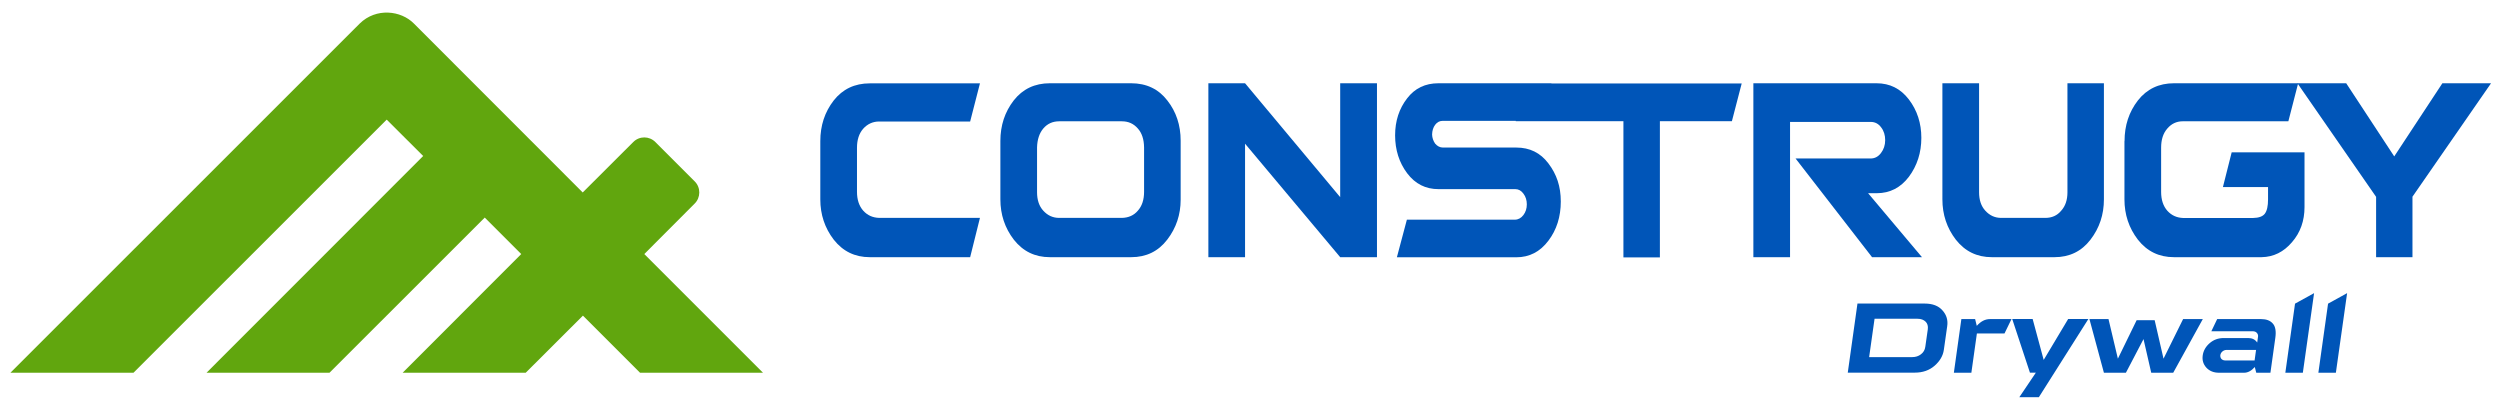 <?xml version="1.0" encoding="UTF-8"?><svg id="Capa_1" xmlns="http://www.w3.org/2000/svg" width="239.91" height="39.79" viewBox="0 0 239.91 39.79"><defs><style>.cls-1{fill:#61a60e;}.cls-2{fill:#0055b8;}</style></defs><path class="cls-1" d="M73.22,35.77l-11.39-11.39,4.82-4.83c.6-.58.61-1.55.02-2.14l-3.78-3.78c-.59-.59-1.53-.59-2.12,0l-4.85,4.84L39.72,2.26c-1.24-1.26-3.63-1.54-5.2,0L1,35.77h11.81l24.3-24.29,3.5,3.49-20.79,20.8h11.8s14.9-14.89,14.9-14.89l3.5,3.5-11.38,11.39h11.81l5.49-5.48,5.48,5.48h11.81Z"/><path class="cls-2" d="M93.09,24.68h-9.62c-1.43,0-2.58-.56-3.46-1.68-.86-1.12-1.29-2.41-1.29-3.87v-5.58c0-1.51.43-2.8,1.28-3.9.86-1.1,2.02-1.65,3.47-1.65h10.57l-.94,3.66h-8.73c-.61,0-1.13.24-1.54.7-.4.46-.59,1.07-.59,1.82v4.23c0,.75.2,1.36.6,1.81.41.45.91.67,1.53.69h9.67l-.94,3.77Z"/><path class="cls-2" d="M96,13.54c0-1.51.43-2.8,1.28-3.9.86-1.1,2.02-1.65,3.47-1.65h7.8c1.47,0,2.63.56,3.47,1.65.85,1.08,1.28,2.37,1.28,3.86v5.66c0,1.44-.43,2.72-1.29,3.84-.86,1.12-2.01,1.68-3.46,1.68h-7.8c-1.43,0-2.58-.56-3.46-1.68-.86-1.12-1.29-2.41-1.29-3.87v-5.58ZM107.65,20.91c.65-.01,1.17-.25,1.54-.69.4-.44.6-1.05.6-1.81v-4.26c-.01-.78-.21-1.39-.6-1.82-.4-.46-.9-.69-1.54-.69h-6c-.63,0-1.14.23-1.53.69-.38.45-.58,1.06-.6,1.82v4.3c0,.74.2,1.34.6,1.77.42.46.92.69,1.53.69h6Z"/><path class="cls-2" d="M132.14,24.68h-3.53l-9.13-10.89v10.89h-3.52V7.99h3.52l9.13,10.93V7.99h3.53v16.69Z"/><path class="cls-2" d="M148.88,7.99h-10.84c-1.27,0-2.26.48-3,1.44-.77.99-1.16,2.17-1.16,3.56s.39,2.62,1.16,3.64c.77,1.02,1.77,1.52,3,1.52h7.38c.31,0,.57.15.78.44.21.28.32.62.32,1.02s-.11.74-.33,1.03c-.22.29-.5.44-.82.44h-10.36l-.96,3.61h11.46c1.26,0,2.28-.53,3.08-1.59.79-1.04,1.19-2.3,1.19-3.76s-.4-2.62-1.19-3.66c-.77-1.02-1.79-1.52-3.08-1.52h-7.04c-.28,0-.54-.13-.75-.38-.18-.26-.28-.56-.29-.87.01-.38.11-.69.29-.93.19-.25.43-.38.7-.38h7.04v.03s10.33,0,10.33,0v13.07h3.5v-13.07h6.91l.94-3.62h-18.26Z"/><path class="cls-2" d="M180.08,7.99c1.28,0,2.31.52,3.1,1.55.8,1.05,1.2,2.28,1.2,3.69s-.4,2.67-1.2,3.74c-.79,1.04-1.82,1.57-3.07,1.57h-.84l5.17,6.14h-4.79l-7.34-9.47h7.19c.41,0,.74-.17,1.01-.53.26-.34.4-.75.4-1.23s-.13-.9-.39-1.23c-.25-.34-.58-.52-.99-.52h-7.75v12.98h-3.52V7.99h11.81Z"/><path class="cls-2" d="M201.9,7.99v11.14c0,1.47-.43,2.75-1.29,3.87-.86,1.12-2.01,1.68-3.46,1.68h-6c-1.43,0-2.58-.56-3.46-1.68-.86-1.12-1.29-2.41-1.29-3.87V7.99h3.52v10.46c0,.74.2,1.34.6,1.77.42.46.92.69,1.53.69h4.22c.63,0,1.14-.22,1.53-.69.4-.44.6-1.03.6-1.77V7.99h3.5Z"/><path class="cls-2" d="M203.88,13.54c0-1.51.43-2.8,1.28-3.9.86-1.1,2.02-1.65,3.47-1.65h11.91l-.94,3.65h-10.15c-.58,0-1.08.24-1.47.7-.4.46-.59,1.07-.59,1.83v4.25c0,.75.2,1.36.6,1.81.41.45.91.67,1.53.69h6.68c.57-.01.94-.15,1.14-.41.21-.28.31-.73.31-1.38v-1.18h-4.33l.84-3.33h6.99v5.25c0,1.32-.4,2.45-1.2,3.37-.8.94-1.77,1.42-2.92,1.44h-8.41c-1.43,0-2.58-.56-3.46-1.68-.86-1.12-1.29-2.41-1.29-3.87v-5.58Z"/><path class="cls-2" d="M231.51,18.89v5.79h-3.49v-5.79l-7.55-10.9h4.68l4.61,7.02,4.62-7.02h4.67l-7.55,10.9Z"/><path class="cls-2" d="M178.26,29.13h6.43c.77,0,1.34.22,1.72.66.39.43.54.94.45,1.53l-.32,2.25c-.08.57-.38,1.08-.88,1.52-.51.45-1.15.67-1.91.67h-6.43l.93-6.63ZM179.37,34.27h4.13c.33,0,.61-.09.84-.27.24-.18.38-.42.42-.72l.24-1.68c.04-.31-.03-.55-.21-.73-.18-.18-.44-.28-.77-.28h-4.13l-.52,3.68Z"/><path class="cls-2" d="M189.54,30.62l.16.65c.38-.43.8-.65,1.27-.65h2.06l-.67,1.38h-2.65l-.53,3.77h-1.68l.72-5.15h1.3Z"/><path class="cls-2" d="M195.66,38.12h-1.88l1.59-2.36h-.57l-1.7-5.15h1.96l1.06,3.93,2.35-3.93h1.94l-4.75,7.5Z"/><path class="cls-2" d="M204.01,35.77h-2.11l-1.39-5.15h1.83l.9,3.8,1.8-3.69h1.73l.85,3.69,1.88-3.8h1.89l-2.84,5.15h-2.11l-.74-3.23-1.69,3.23Z"/><path class="cls-2" d="M212.94,35.77c-.51,0-.92-.17-1.22-.5-.29-.33-.4-.71-.34-1.15.06-.46.29-.86.67-1.19.38-.33.83-.49,1.35-.49h2.35c.38,0,.66.14.86.43l.08-.56c.02-.14-.02-.26-.11-.36-.09-.11-.23-.16-.4-.16h-3.97l.56-1.17h4.2c.51,0,.89.14,1.14.43.25.28.33.74.24,1.37l-.47,3.35h-1.36l-.14-.55c-.32.36-.66.55-1.03.55h-2.42ZM216.51,33.58h-2.84c-.15,0-.28.05-.4.15-.11.09-.18.22-.2.36-.01.13.02.25.1.35.1.1.22.15.37.15h2.82l.14-1.01Z"/><path class="cls-2" d="M222.07,28.12l-1.08,7.65h-1.68l.93-6.63,1.83-1.01Z"/><path class="cls-2" d="M225.24,28.12l-1.08,7.65h-1.68l.93-6.63,1.83-1.01Z"/></svg>